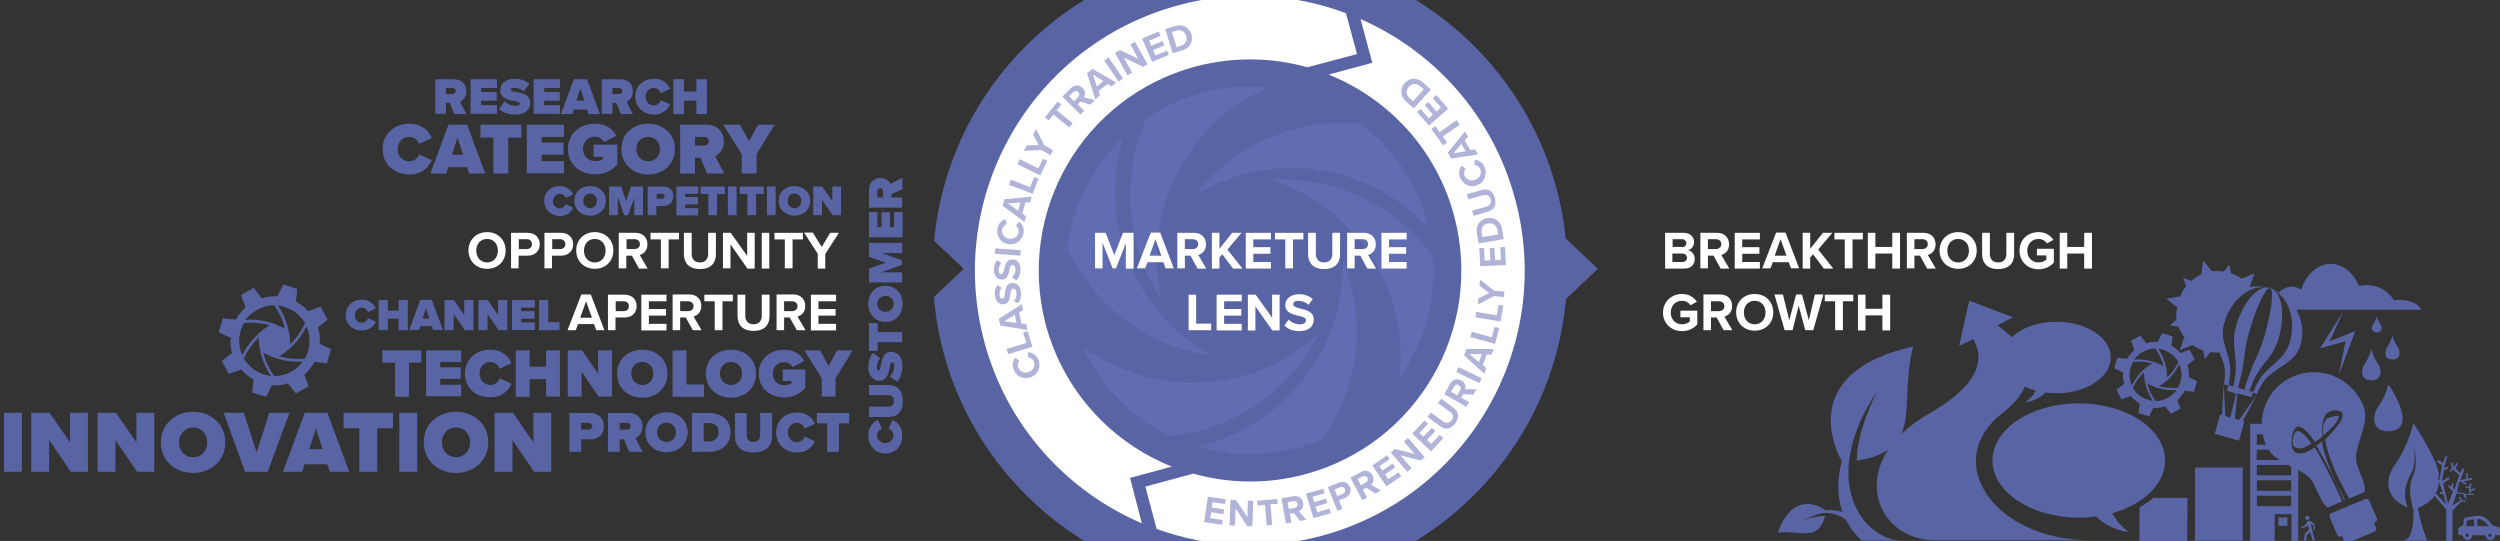 <?xml version="1.0" encoding="utf-8"?>
<!-- Generator: Adobe Illustrator 21.1.0, SVG Export Plug-In . SVG Version: 6.00 Build 0)  -->
<svg version="1.1" id="Layer_1" xmlns="http://www.w3.org/2000/svg" xmlns:xlink="http://www.w3.org/1999/xlink" x="0px" y="0px"
	 viewBox="0 0 1063 230" style="enable-background:new 0 0 1063 230;" xml:space="preserve">
<rect x="0" y="0" width="1063" height="230" fill="#333333" stroke="none"/>
<style type="text/css">
	.st0{fill:#5964A4;}
	.st1{fill:#FFFFFF;}
	.st2{fill:none;}
	.st3{fill:#616DB2;}
	.st4{clip-path:url(#SVGID_2_);}
	.st5{fill:#B1B3D8;}
</style>
<path class="st0" d="M602,0H461c-35.2,21.6-59.8,59-63.8,102.4l12.6,11.9l-12.7,12c3.6,43.9,28.3,81.8,63.9,103.7h141
	c38.6-23.7,64.4-66.3,64.4-115C666.4,66.4,640.6,23.7,602,0z"/>
<g>
	<g>
		<polygon class="st0" points="986.5,148.1 997.3,145.1 994.5,159.4 1001.5,140.7 990.6,145.1 996.4,132.3 		"/>
	</g>
	<g>
		<path class="st0" d="M930.1,211.7h-14.5c-1.8,1.5-3.7,2.8-5.9,4V230H930L930.1,211.7L930.1,211.7z"/>
	</g>
	<g>
		<path class="st0" d="M1047.5,221.2v1.3c0,0.5-0.4,1-0.8,1.2l-0.7,0.3c-0.5,0.2-0.8,0.7-0.8,1.2v1.5c0,0.5,0.4,0.9,0.9,0.9h1.1
			c0,1.1,0.9,2,2,2c1.1,0,2-0.9,2-2h5.7c0,1.1,0.9,2,2,2c1.1,0,2-0.9,2-2h1.5c0.5,0,0.9-0.4,0.9-0.9v-1.5c0-0.5-0.4-1-0.8-1.1
			l-2-0.5c-0.5-0.1-1.1-0.6-1.3-1c0,0-1.4-2.3-4-3.1c-1.9-0.6-6.7,0.6-6.7,0.6C1047.8,220.1,1047.5,220.7,1047.5,221.2z
			 M1058.7,226.9c0.4,0,0.7,0.3,0.7,0.7c0,0.4-0.3,0.7-0.7,0.7c-0.4,0-0.7-0.3-0.7-0.7C1058.1,227.2,1058.4,226.9,1058.7,226.9z
			 M1053.3,220.7c0.1,0,0.3,0,0.4,0c0.6,0,0.8,0.1,0.9,0.1c2,0.7,3.3,2.5,3.3,2.5c0.1,0.1,0.2,0.3,0.3,0.4h-4.8L1053.3,220.7
			L1053.3,220.7z M1048.8,222.5v-1.1c0.5-0.1,1.9-0.4,3.2-0.6v2.9h-3.5C1048.7,223.3,1048.8,222.8,1048.8,222.5z M1049,226.9
			c0.4,0,0.7,0.3,0.7,0.7c0,0.4-0.3,0.7-0.7,0.7s-0.7-0.3-0.7-0.7C1048.4,227.2,1048.7,226.9,1049,226.9z"/>
	</g>
	<g>
		<path class="st0" d="M920.6,195.8c0-13.4-16.5-24.3-36.7-24.3c-20.3,0-36.7,10.9-36.7,24.3s16.5,24.3,36.7,24.3
			c2.5,0,4.9-0.2,7.3-0.5c3.8,3.7,8.7,6,14,6.6c-2.9-2-5.3-4.7-7.1-8C911.2,214.6,920.6,205.9,920.6,195.8z"/>
	</g>
	<g>
		<path class="st0" d="M975.2,160c-8.4,3.5-13.4,11.6-13.5,20.2h-4.9v49.8h10.4v-11.4h7.1v11.4h2.9v-30.1c1.4,0.7,2.7,1.6,4,2.5
			c3.7,2.8,4.9,11.3,8.6,13.4l6.1-2.6c-0.4-0.8-0.7-1.7-1.1-2.5c-2.1-4.6-4.3-9.1-6.7-13.5c-1.2-2.2-2.4-4.7-3.9-7
			c-2.3,1.6-5,3.1-7.5,2.4c-3-0.7-2.4-5.5-2-7.6c1.5-7.5,6.5-1.7,9.6,3c0.7-0.5,1.3-0.9,1.8-1.3c0.5-0.3,0.9-0.7,1.4-1
			c-0.6-5.6,0.2-12.2,6.7-11.1c5.5,0.9-2,8.8-5.6,12.3c1.6,8.8,6,17.5,10.3,25.1l0,0l6.5-2.8c1-4.1-4.2-10.9-3.6-15.5
			c0.9-7.6,6-14.4,2.8-21.9C999.4,160.5,986.5,155.2,975.2,160z M959.6,184.7h2.5c0.3,1.5,0.7,2.9,1.3,4.3c0,0,0,0.1,0.1,0.1h-3.9
			V184.7z M959.6,191.2h5c1.2,1.9,2.8,3.3,4.6,4.4h-9.7L959.6,191.2L959.6,191.2z M974.2,215.2h-14.6v-4.4h14.6V215.2z M974.2,208.7
			h-14.6v-4.5h14.6V208.7z M974.2,198.4v3.7h-14.6v-4.4H973C973.4,197.9,973.8,198.2,974.2,198.4z"/>
	</g>
	<g>
		<path class="st0" d="M1036.7,200.1c-0.4-1.6-0.9-3.1-1.5-4.3c-5.1-10.7-9.1-15.8-9.1-15.8s-1.7,8.9-7.9,17.8
			c-3.3,4.7-5.5,13.3,5.5,18c-2.3-6.4-0.6-10.5,1.7-14.9c2.4-4.7,0.8-11.8,0.8-11.8s2.4,7.7-0.3,13.5c-2.7,5.7,0.3,14.1,0.3,14.1
			l0,0c0.1,5.7-0.5,11.9-3.4,12.8c-0.5,0.2-0.7,0.3-0.9,0.4h10.2c0,0-2.7-6.1-4-13.9c3.3-1.4,5.7-3.2,7.1-5.2l4.9,5.9V230h2.7v-12.8
			c0,0,3.4-3.7,3.9-4l0,0l1.6,0.3v-0.7l-1.4-0.1l-0.7-1.4h-0.7l0.7,1.5l-3.4,2.1l1.7-5.1l2.8,0.3l0.9,2l0.7-0.2l-0.7-1.5l3.7,0.1
			V210h-1.7l0.4-1l1.8-0.9v-0.6l-1.9,0.7l0.4-2.6h-0.9l0.1,1.5l-1.7-0.4v0.6l1.6,0.4l-0.2,2.5l-5.1-1l0.9-4.1l0.8-0.4l2.1,1.5
			l0.3-0.8l-1.4-0.7l3.7-0.7v-0.8l-2,0.3l0.3-2.2h-0.8v2.2l-2.5,0.8l1.8-4.9l-1-0.2l-0.8,1.9l-1.9-1.9l0.9-2l-0.5-0.5l-1.2,2
			l-0.8-2.1l-0.6,0.2l0.6,2.4l-1.1,1l0.5,0.5l1.1-1l2.6,2.3l-2.1,6.1l-0.5-0.5v-2l-0.5-0.1l-0.4,1.6l-0.9-0.9l-0.5,0.5l2.2,2.2
			l-2.1,5.5l-2.1-8.9l2.7-1.8l-0.3-0.9l-2.9,1.8l0.9-4.7l1.9-0.8l-0.5-0.7l-1.4,0.5l1.4-4.8l-0.6-0.3l-1.3,3l-1.9-1.2l-0.7,0.7
			l2.3,1.7l-1.3,6.3l-0.5-0.3C1037.1,202.4,1037,201.3,1036.7,200.1L1036.7,200.1L1036.7,200.1z M1037.1,205.1L1037.1,205.1l1.7,4.3
			l-1.4-0.3l0.3,1h1.3l1,4.4l-4.3-4.7C1036.5,208.2,1036.9,206.6,1037.1,205.1z"/>
	</g>
	<g>
		<path class="st0" d="M1012.1,137.8c-1.2-1.8-1.5-3.3-1.5-3.3s-0.3,1.7-1.5,3.3c-0.7,0.9-1.2,3.5,1.5,3.5
			C1013.2,141.4,1012.8,138.8,1012.1,137.8z"/>
	</g>
	<g>
		<path class="st0" d="M1015.5,183.4c7.8,0,6.3-7.2,5.1-10.3c-2-5.6-5.1-9.7-5.1-9.7s-0.9,4.8-4.4,9.7
			C1009.1,175.8,1007.7,183.4,1015.5,183.4z"/>
	</g>
	<g>
		<path class="st0" d="M925.5,135.9l-2.9,2.4l3.7,0.6c0.6,1.6,1.4,3.1,2.5,4.4l-2,5.6l5.5-2.2c1.4,1,2.9,1.8,4.5,2.3l0.7,3.7l2.3-3
			c1.3,0.2,2.6,0.3,3.9,0.2c0.7,1.7,1.4,3.3,1.9,5c1,3.9,0,8.5,0,8.5l2,0.6l-0.7,2.2l3.9,1.1l-2.5,10.3l-2.1-0.7l-0.7-13.6
			l-0.7,13.2l-0.8-0.3l-2.3,8.2l10.3,3l2.3-8.2l-0.7-0.2l6.3-11.6l-7.8,11.2l-1.8-0.6l1-10.8l6,1.7l0.7-2.2l-7.1-2l0.7,0.2
			c0,0,1.2-4.5,1.9-7.9c1-5.8,1-9.8,3.1-16.6c3-10.3,6.8-18.3,8.6-17.9c1.8,0.5,0.7,9.3-2.1,19.6c-2,7-4.1,10.3-6.2,15.8
			c-1.3,3.3-2.6,7.7-2.6,7.7l-1.1-0.3l3.3,0.9c0,0,1.4-4.4,3.3-7.5c3.2-5.1,7.2-8,9.1-15c3-10.3,1.3-19.9-3.7-21.3
			c-5-1.4-11.4,5.8-14.4,16.2c-2,7-0.1,11.4-0.1,17.5c0,3.6-1.1,8.2-1.1,8.2l0,0l-1.7-0.5l0,0l-0.3-0.1c0,0,1-4.5,0.6-8.3
			c-0.8-6.3-4.5-11.3-2.4-18.2c3-10.3,11.7-16.9,19.5-14.7c-2.9-0.8-5.9-0.9-8.6-0.5c0,0,0-0.1-0.1-0.1l2-5.6l-5.5,2.2
			c-1.4-1-2.9-1.8-4.5-2.3l-0.7-3.7l-2.3,3c-1.7-0.3-3.3-0.3-5-0.1l-3.8-4.6l-0.8,5.9c-1.5,0.7-3,1.6-4.3,2.7l-3.5-1.3l1.4,3.5
			c-1.1,1.3-2,2.8-2.6,4.4l-5.9,1l4.7,3.7C925.2,132.4,925.2,134.2,925.5,135.9z"/>
	</g>
	<g>
		<path class="st0" d="M973.6,145.5c-2,7-7.7,9.3-11.7,14.2c-2.4,3-3.9,7.3-3.9,7.3l1.7,0.5c0,0,1.6-4.4,4.5-7.2
			c4.8-4.7,12-6.6,14-13.6c1.5-5.2,0.7-10.6-1.8-15h53c-0.7-2.4-4.7-4.2-9.3-4.2c-0.7,0-1.6,0.1-2.3,0.2c-2-3.8-6.4-6.5-11.5-6.5
			c-1.2,0-2.3,0.2-3.3,0.4c-2.2-5.6-6.7-9.4-12-9.4c-5.7,0-10.6,4.6-12.5,11c-1.2-0.8-2.6-1.3-4.1-1.3c-2,0-4,0.9-5.4,2.5
			c-1.3-0.7-2.7-1.3-4.2-1.8C972.6,124.9,976.6,135.1,973.6,145.5z"/>
	</g>
	<g>
		<rect x="968.8" y="220" class="st0" width="3.8" height="3.6"/>
	</g>
	<g>
		<path class="st0" d="M903.2,163.2l-3.3,2.5l2.2,4.1l3.9-1.4c1,1.2,2.3,2.3,3.8,3.2l-0.5,4.1l4.5,1.3l1.8-3.6
			c1.7,0.2,3.4-0.1,5-0.6l2.5,3.2l4-2.2l-1.3-3.7c1.3-1.1,2.3-2.4,3.2-4l3.9,0.5l1.3-4.5l-3.5-1.7c0.1-1.8-0.1-3.5-0.6-5.2l3.1-2.4
			l-2.2-4.1l-3.8,1.4c-1.1-1.2-2.4-2.3-3.9-3.1l0.5-4l-4.5-1.3l-1.8,3.7c-1.7-0.1-3.3,0.1-4.9,0.6l-2.5-3.3l-4,2.2l1.4,3.9
			c-1.2,1.1-2.2,2.3-3.1,3.8l-4.1-0.5l-1.3,4.5l3.8,1.8C902.6,160.2,902.7,161.7,903.2,163.2z M911.8,169.4
			c-1.8-0.8-3.3-2.1-4.4-3.7c-0.2-0.3-0.3-0.5-0.5-0.7c0.1-0.2,0.2-0.3,0.2-0.5c1.1-2.3,2.6-4.4,4.5-6.2c0.1,4.4,1.4,8.6,3.8,12.2
			C914.1,170.3,912.9,169.9,911.8,169.4z M917.3,170.5c-0.3,0-0.6,0-0.8,0c-0.1-0.2-0.2-0.3-0.3-0.5c-1.5-2.1-2.5-4.5-3.2-7
			c0.4,0.3,0.8,0.5,1.3,0.7c3.4,1.7,7.3,2.4,11.2,2.1C923.7,168.5,920.6,170.2,917.3,170.5z M926.6,154.8c1.3,3,1.3,6.4-0.1,9.3
			c-0.1,0.3-0.3,0.6-0.4,0.7c-0.2,0-0.4,0-0.6,0.1c-2.6,0.2-5.1-0.1-7.5-0.7C921.8,162,924.8,158.8,926.6,154.8z M921.3,149.4
			c1.8,0.8,3.3,2.1,4.4,3.7c0.2,0.3,0.3,0.5,0.5,0.7c-0.1,0.2-0.2,0.3-0.2,0.5c-1.1,2.3-2.6,4.4-4.5,6.2c-0.1-4.4-1.4-8.6-3.8-12.2
			C918.9,148.4,920.2,148.8,921.3,149.4z M915.7,148.2c0.3,0,0.6,0,0.8,0c0.1,0.2,0.2,0.3,0.3,0.5c1.5,2.1,2.5,4.5,3.1,7
			c-0.4-0.3-0.8-0.5-1.3-0.7c-3.4-1.7-7.3-2.4-11.2-2.1C909.4,150.2,912.5,148.5,915.7,148.2z M906.6,154.6c0.1-0.3,0.3-0.6,0.4-0.7
			c0.2,0,0.4,0,0.6-0.1c2.6-0.2,5.1,0.1,7.5,0.7c-3.7,2.2-6.7,5.5-8.6,9.4C905.1,160.9,905.2,157.5,906.6,154.6z"/>
	</g>
	<g>
		<path class="st0" d="M976,183.7c-0.9,1.3-1.8,4.8-0.6,6.1c1.7,1.9,4.9,0.4,7.4-1.2c-1-1.5-2.1-2.9-3.4-4
			C978.6,184,977,182.5,976,183.7z"/>
	</g>
	<g>
		<path class="st0" d="M839,144.2c3.7,6,5.8,17.7-18.8,31.7c-4.7,2.7-8.6,5.6-11.7,8.6c3.9-8.9,1-22,5-37.2
			c-49,11-33.2,43.8-30.4,48.8c-1.8,7.1-2.2,14.6,0.3,21.6c-2.2-0.8-4.7-0.9-7-0.7c-2-1.4-13.9-8.9-20.5,9.5
			c10-1.3,16.9,4.3,20.2-7.2c-4.6,0.1-9.7,2-9.7,2s1.6-0.8,6-2.5c1.1-0.4,2.5-0.7,4-0.7l0,0c3.7,0.1,6.5,1.3,8.5,3
			c0.9,1.8,2,3.5,3.4,5.2c0,0.1,0.1,0.2,0.1,0.3v-0.1c1,1.2,2.1,2.3,3.3,3.4h17.4c-15,0-33.1-20.5-16.6-53.9
			c3.6-6.8,5.5-9.3,5.5-9.3s-8.6,16.6-8.5,29.2c6-0.9,10.2-2.5,13.3-4.7c-12,18.5-0.2,38.5,20.1,38.5h65.8
			c-40.9,0-63.6-33.7-37.2-54.1c4.9-3.8,7.9-7.6,9.5-11.2c1.4,0.7,2.9,1.2,4.6,1.7c-1.1,2-2.6,3.7-4.5,5c3.3-0.4,6.3-1.9,8.7-4.2
			c1.5,0.2,3,0.3,4.6,0.3c12.7,0,23.1-6.8,23.1-15.2c0-8.4-10.3-15.2-23.1-15.2c-7.9,0-14.9,2.6-19,6.6c-2.3-2.3-4.7-4.1-6-5.1
			l6.5-3.4l-18.6-7.1l-4.3,19.3L839,144.2z"/>
	</g>
	<g>
		<rect x="933.3" y="198.8" class="st0" width="20.3" height="31.1"/>
	</g>
	<g>
		<path class="st0" d="M1010.3,224.4l-0.9-2.1l0.6-0.2c0.6-0.3,0.8-0.9,0.7-1.5l-3.3-7.8c-0.3-0.6-0.9-0.8-1.5-0.7l-14.7,6.1
			c-0.6,0.3-0.8,0.9-0.7,1.5l3.3,7.8c0.3,0.6,0.9,0.8,1.5,0.7l0.6-0.2l0.8,2h3.5l9.6-4C1010.3,225.6,1010.5,225,1010.3,224.4z"/>
	</g>
	<g>
		<path class="st0" d="M1019.5,147.5c-1.9-2.6-2.2-5-2.2-5s-0.5,2.5-2.2,5c-1,1.4-1.8,5.4,2.2,5.4
			C1021.2,152.9,1020.5,149,1019.5,147.5z"/>
	</g>
	<g>
		<polygon class="st0" points="978.5,224 978.5,224.6 980.6,224 981.2,223.2 981.8,225.2 980,226.9 979.6,229.8 980.6,229.8 
			980.9,227.4 982.3,226.4 983.4,229.8 984.3,229.8 982.5,222.8 983.7,223.3 983.5,225.3 984.1,225.3 984.3,223 982.3,221.4 
			980.7,221.8 980.9,222.2 980,223.5 		"/>
	</g>
	<g>
		<path class="st0" d="M994.5,177.1c0.2-0.9-4.5,0.5-4.8,0.7c-2.1,1.8-2.2,4.7-1.9,7.3c0,0,0,0,0,0.1
			C990.5,182.8,993.8,180.1,994.5,177.1z"/>
	</g>
	<g>
		<path class="st0" d="M1005.4,154.8c-1.3,1.9-2.3,6.9,2.9,6.9s4.2-5.1,2.9-6.9c-2.3-3.3-2.9-6.5-2.9-6.5S1007.7,151.6,1005.4,154.8
			z"/>
	</g>
	<g>
		<path class="st0" d="M986.4,188.4c-0.5,0.4-0.9,0.7-1.5,1.1c0.5,0.7,0.9,1.5,1.1,1.9c4,6.9,7.5,14,10.7,21.3l0.4-0.2
			c-3.7-6.7-7.1-14-9.1-21.3c-0.3-0.9-0.6-2.1-0.7-3.6C986.9,188,986.5,188.2,986.4,188.4z"/>
	</g>
	<g>
		<ellipse class="st0" cx="981.1" cy="220.2" rx="0.9" ry="0.9"/>
	</g>
</g>
<path class="st0" d="M98.7,150.1l-4.4,3.4l3,5.5l5.3-1.9c1.4,1.6,3.1,3.1,5.2,4.3l-0.6,5.5l6,1.8l2.4-4.9c2.3,0.3,4.6-0.1,6.8-0.8
	l3.4,4.3l5.4-3l-1.8-5c1.8-1.5,3.1-3.3,4.3-5.4l5.3,0.6l1.8-6l-4.8-2.3c0.1-2.4-0.1-4.8-0.8-7l4.1-3.3l-3-5.5l-5.2,1.9
	c-1.5-1.6-3.3-3.1-5.3-4.1l0.6-5.4l-6-1.8l-2.4,5c-2.3-0.1-4.5,0.1-6.7,0.8l-3.4-4.4l-5.4,3l1.9,5.3c-1.6,1.5-3,3.1-4.1,5.2
	l-5.5-0.6l-1.8,6l5.2,2.4C97.8,145.9,98,148.1,98.7,150.1z M110.2,158.4c-2.4-1.1-4.4-2.9-5.9-5c-0.3-0.4-0.4-0.6-0.6-1
	c0.1-0.3,0.3-0.4,0.3-0.6c1.5-3.1,3.5-5.9,6-8.4c0.1,5.9,1.9,11.6,5.2,16.5C113.4,159.6,111.7,159.1,110.2,158.4z M117.7,159.9
	c-0.4,0-0.8,0-1.1,0c-0.1-0.3-0.3-0.4-0.4-0.6c-2-2.9-3.4-6-4.3-9.4c0.5,0.4,1.1,0.6,1.8,0.9c4.6,2.3,9.9,3.3,15.1,2.9
	C126.3,157.2,122.1,159.5,117.7,159.9z M130.3,138.8c1.8,4,1.8,8.7-0.1,12.6c-0.1,0.4-0.4,0.8-0.5,1c-0.3,0-0.5,0-0.8,0.1
	c-3.5,0.3-6.9-0.1-10.2-1C123.8,148.4,127.8,144,130.3,138.8z M123.2,131.4c2.4,1.1,4.4,2.9,5.9,5c0.3,0.4,0.4,0.6,0.6,1
	c-0.1,0.3-0.3,0.4-0.3,0.6c-1.5,3.1-3.5,5.9-6,8.4c-0.1-5.9-1.9-11.6-5.2-16.5C119.9,130.1,121.6,130.6,123.2,131.4z M115.5,129.8
	c0.4,0,0.8,0,1.1,0c0.1,0.3,0.3,0.4,0.4,0.6c2,2.9,3.4,6,4.1,9.4c-0.5-0.4-1.1-0.6-1.8-0.9c-4.6-2.3-9.9-3.3-15.1-2.9
	C107.1,132.5,111.2,130.2,115.5,129.8z M103.2,138.4c0.1-0.4,0.4-0.8,0.5-1c0.3,0,0.5,0,0.8-0.1c3.5-0.3,6.9,0.1,10.2,1
	c-5,3-9,7.4-11.7,12.7C101.2,146.9,101.3,142.3,103.2,138.4z"/>
<g>
	<path class="st0" d="M376.5,192.8c-4.4,0-7.3-3.3-7.3-7.7c0-3.8,2.2-5.7,4.1-6.5l1.7,3.7c-1.1,0.4-2.1,1.5-2.1,2.8
		c0,1.9,1.6,3.3,3.5,3.3s3.5-1.4,3.5-3.3c0-1.4-1-2.5-2.1-2.8l1.7-3.7c1.9,0.8,4.1,2.7,4.1,6.5C383.8,189.4,380.9,192.8,376.5,192.8
		z"/>
	<path class="st0" d="M369.5,177.2v-4.3h8.2c1.4,0,2.4-0.7,2.4-2.5c0-1.7-1.1-2.4-2.4-2.4h-8.2v-4.3h8.3c3.5,0,6.1,2,6.1,6.8
		s-2.6,6.8-6.1,6.8H369.5z"/>
	<path class="st0" d="M378.4,160.2c1-1.1,1.8-2.6,1.8-4.6c0-0.8-0.3-1.6-0.8-1.6s-0.8,0.6-1.1,2c-0.4,2.3-1,5.9-4.5,5.9
		c-2.4,0-4.6-2-4.6-5.9c0-2.3,0.7-4.4,2-6l3,2.3c-0.9,1.2-1.4,2.8-1.4,3.9c0,1.1,0.4,1.3,0.7,1.3c0.6,0,0.7-0.6,1-2.1
		c0.4-2.3,1.1-5.8,4.3-5.8c3.1,0,4.9,2.3,4.9,6.1c0,3-0.9,5.1-2.2,6.6L378.4,160.2z"/>
	<path class="st0" d="M373.2,145.4v3.8h-3.7v-11.8h3.7v3.8h10.4v4.3H373.2z"/>
	<path class="st0" d="M369.2,129.2c0-4.4,3-7.7,7.3-7.7s7.3,3.4,7.3,7.7c0,4.4-3,7.7-7.3,7.7S369.2,133.6,369.2,129.2z M373,129.2
		c0,2.1,1.6,3.4,3.5,3.4s3.5-1.3,3.5-3.4c0-2.1-1.6-3.4-3.5-3.4S373,127.2,373,129.2z"/>
	<path class="st0" d="M374.7,107.5l8.9,3.2v1.9l-8.9,3.2h8.9v4.3h-14.1v-5.9l7.2-2.5l-7.2-2.5v-5.9h14.1v4.3H374.7z"/>
	<path class="st0" d="M369.5,100.9V90.2h3.6v6.4h1.7v-6.3h3.6v6.3h1.8v-6.4h3.6v10.7H369.5z"/>
	<path class="st0" d="M379.1,82.5V84h4.5v4.3h-14.1v-7.5c0-3.3,2.2-5.1,4.9-5.1c2.4,0,3.7,1.4,4.3,2.5l5-2.6v4.9L379.1,82.5z
		 M373,81.4V84h2.5v-2.6c0-0.7-0.5-1.4-1.2-1.4C373.5,80,373,80.7,373,81.4z"/>
</g>
<g>
	<path class="st0" d="M242.1,175.6h8.8c3.9,0,5.9,2.6,5.9,5.7c0,3.1-2.1,5.5-5.9,5.5h-3.8v5.3h-5V175.6z M250.3,179.8h-3.2v2.9h3.2
		c0.8,0,1.5-0.6,1.5-1.4C251.8,180.3,251.1,179.8,250.3,179.8z"/>
	<path class="st0" d="M265.3,186.8h-1.8v5.3h-5v-16.5h8.8c3.9,0,5.9,2.6,5.9,5.7c0,2.8-1.7,4.4-3,5l3,5.8h-5.7L265.3,186.8z
		 M266.5,179.8h-3v2.9h3c0.8,0,1.6-0.5,1.6-1.5C268.2,180.3,267.4,179.8,266.5,179.8z"/>
	<path class="st0" d="M283.4,175.3c5.1,0,9,3.5,9,8.5s-3.9,8.5-9,8.5c-5.1,0-9-3.5-9-8.5S278.3,175.3,283.4,175.3z M283.4,179.7
		c-2.4,0-4,1.8-4,4.1s1.6,4.1,4,4.1c2.4,0,4-1.8,4-4.1S285.8,179.7,283.4,179.7z"/>
	<path class="st0" d="M294.2,175.6h7.4c5.2,0,9,3,9,8.2c0,5.3-3.9,8.3-9,8.3h-7.4V175.6z M301.6,187.7c2.5,0,4-1.8,4-3.9
		c0-2.2-1.3-3.9-4-3.9h-2.4v7.8H301.6z"/>
	<path class="st0" d="M312.4,175.6h5.1v9.5c0,1.6,0.8,2.8,2.9,2.8c2,0,2.8-1.3,2.8-2.8v-9.5h5.1v9.7c0,4.1-2.3,7.1-7.9,7.1
		c-5.6,0-7.9-3-7.9-7.1V175.6z"/>
	<path class="st0" d="M330,183.9c0-5.1,3.9-8.5,8.9-8.5c4.4,0,6.6,2.5,7.6,4.8l-4.3,2c-0.4-1.3-1.7-2.4-3.3-2.4
		c-2.3,0-3.9,1.8-3.9,4.1s1.6,4.1,3.9,4.1c1.6,0,2.9-1.1,3.3-2.4l4.3,2c-1,2.2-3.2,4.8-7.6,4.8C333.9,192.4,330,188.9,330,183.9z"/>
	<path class="st0" d="M351.7,180h-4.4v-4.4h13.8v4.4h-4.4v12.1h-5V180z"/>
</g>
<g>
	<path class="st0" d="M1.7,175.5h7.6v25.1H1.7V175.5z"/>
	<path class="st0" d="M20.9,187.1v13.5h-7.6v-25.1h7.8l8.7,12.6v-12.6h7.6v25.1h-7.3L20.9,187.1z"/>
	<path class="st0" d="M49.1,187.1v13.5h-7.6v-25.1h7.8l8.7,12.6v-12.6h7.6v25.1h-7.3L49.1,187.1z"/>
	<path class="st0" d="M82.1,175.1c7.7,0,13.7,5.3,13.7,13c0,7.7-6,13-13.7,13s-13.7-5.3-13.7-13C68.4,180.4,74.4,175.1,82.1,175.1z
		 M82.1,181.8c-3.6,0-6,2.8-6,6.3s2.4,6.3,6,6.3s6-2.8,6-6.3S85.8,181.8,82.1,181.8z"/>
	<path class="st0" d="M95.1,175.5h8.6l5.4,16.9l5.4-16.9h8.6l-9.3,25.1h-9.6L95.1,175.5z"/>
	<path class="st0" d="M139.1,197.4h-9.6l-1,3.2h-8.2l9.3-25.1h9.6l9.3,25.1h-8.2L139.1,197.4z M131.5,191h5.7l-2.9-8.8L131.5,191z"
		/>
	<path class="st0" d="M152.8,182.1h-6.7v-6.6h21v6.6h-6.7v18.5h-7.6V182.1z"/>
	<path class="st0" d="M169.8,175.5h7.6v25.1h-7.6V175.5z"/>
	<path class="st0" d="M193.9,175.1c7.7,0,13.7,5.3,13.7,13c0,7.7-6,13-13.7,13s-13.7-5.3-13.7-13
		C180.1,180.4,186.1,175.1,193.9,175.1z M193.9,181.8c-3.6,0-6,2.8-6,6.3s2.4,6.3,6,6.3s6-2.8,6-6.3S197.5,181.8,193.9,181.8z"/>
	<path class="st0" d="M217.9,187.1v13.5h-7.6v-25.1h7.8l8.7,12.6v-12.6h7.6v25.1h-7.3L217.9,187.1z"/>
</g>
<g>
	<path class="st0" d="M191.2,43.7h-1.6v4.7h-4.5V33.7h7.9c3.5,0,5.3,2.3,5.3,5.1c0,2.5-1.5,3.9-2.7,4.5l2.7,5.2h-5.1L191.2,43.7z
		 M192.3,37.4h-2.7V40h2.7c0.8,0,1.5-0.5,1.5-1.3C193.8,37.9,193.1,37.4,192.3,37.4z"/>
	<path class="st0" d="M200.1,33.7h11.2v3.7h-6.7v1.7h6.6v3.7h-6.6v1.9h6.7v3.7h-11.2V33.7z"/>
	<path class="st0" d="M214.6,43.1c1.1,1.1,2.8,1.9,4.8,1.9c0.8,0,1.6-0.3,1.6-0.9s-0.6-0.9-2.1-1.1c-2.4-0.4-6.2-1-6.2-4.7
		c0-2.5,2.1-4.8,6.1-4.8c2.4,0,4.6,0.7,6.3,2.1l-2.4,3.2c-1.3-1-2.9-1.5-4.1-1.5c-1.1,0-1.4,0.4-1.4,0.8c0,0.6,0.6,0.8,2.2,1
		c2.4,0.4,6.1,1.1,6.1,4.5c0,3.3-2.4,5.1-6.4,5.1c-3.1,0-5.3-0.9-6.9-2.4L214.6,43.1z"/>
	<path class="st0" d="M226.9,33.7h11.2v3.7h-6.7v1.7h6.6v3.7h-6.6v1.9h6.7v3.7h-11.2V33.7z"/>
	<path class="st0" d="M249.7,46.6H244l-0.6,1.9h-4.9l5.5-14.8h5.6l5.5,14.8h-4.9L249.7,46.6z M245.1,42.8h3.4l-1.7-5.2L245.1,42.8z"
		/>
	<path class="st0" d="M262,43.7h-1.6v4.7h-4.5V33.7h7.9c3.5,0,5.3,2.3,5.3,5.1c0,2.5-1.5,3.9-2.7,4.5l2.7,5.2H264L262,43.7z
		 M263.1,37.4h-2.7V40h2.7c0.8,0,1.5-0.5,1.5-1.3C264.6,37.9,263.8,37.4,263.1,37.4z"/>
	<path class="st0" d="M270.1,41.1c0-4.6,3.5-7.6,8-7.6c4,0,5.9,2.3,6.8,4.3l-3.9,1.8c-0.4-1.2-1.5-2.2-3-2.2c-2,0-3.5,1.6-3.5,3.7
		c0,2.1,1.4,3.7,3.5,3.7c1.4,0,2.6-1,3-2.2l3.9,1.8c-0.9,2-2.8,4.3-6.8,4.3C273.6,48.7,270.1,45.6,270.1,41.1z"/>
	<path class="st0" d="M296.1,42.8h-5.3v5.7h-4.5V33.7h4.5v5.2h5.3v-5.2h4.5v14.8h-4.5V42.8z"/>
</g>
<g>
	<path class="st0" d="M167.9,154.2h-5.3V149h16.5v5.2h-5.2v14.5h-5.9V154.2z"/>
	<path class="st0" d="M181.2,149h14.9v4.9h-8.9v2.3h8.7v4.9h-8.7v2.5h8.9v4.9h-14.9V149z"/>
	<path class="st0" d="M197.7,158.9c0-6.1,4.7-10.2,10.7-10.2c5.3,0,7.9,3,9.1,5.7l-5.1,2.4c-0.5-1.5-2-2.9-3.9-2.9
		c-2.7,0-4.6,2.2-4.6,4.9s1.9,4.9,4.6,4.9c1.9,0,3.4-1.3,3.9-2.9l5.1,2.4c-1.1,2.6-3.8,5.7-9.1,5.7
		C202.3,169,197.7,164.9,197.7,158.9z"/>
	<path class="st0" d="M232.2,161.2h-7v7.5h-5.9V149h5.9v6.9h7V149h5.9v19.6h-5.9V161.2z"/>
	<path class="st0" d="M247.3,158.1v10.5h-5.9V149h6.1l6.8,9.9V149h5.9v19.6h-5.7L247.3,158.1z"/>
	<path class="st0" d="M273.1,148.7c6.1,0,10.7,4.1,10.7,10.2s-4.7,10.2-10.7,10.2s-10.7-4.1-10.7-10.2S267,148.7,273.1,148.7z
		 M273.1,153.9c-2.9,0-4.7,2.2-4.7,4.9s1.9,4.9,4.7,4.9c2.9,0,4.7-2.2,4.7-4.9S276,153.9,273.1,153.9z"/>
	<path class="st0" d="M286,149h5.9v14.5h7.4v5.2H286V149z"/>
	<path class="st0" d="M310.8,148.7c6.1,0,10.7,4.1,10.7,10.2s-4.7,10.2-10.7,10.2s-10.7-4.1-10.7-10.2S304.8,148.7,310.8,148.7z
		 M310.8,153.9c-2.9,0-4.7,2.2-4.7,4.9s1.9,4.9,4.7,4.9c2.9,0,4.7-2.2,4.7-4.9S313.7,153.9,310.8,153.9z"/>
	<path class="st0" d="M333.4,148.7c4.6,0,7.3,2.3,8.6,4.8l-5,2.6c-0.6-1.2-1.9-2.1-3.6-2.1c-2.9,0-4.8,2.2-4.8,4.9s1.9,4.9,4.8,4.9
		c1.3,0,2.4-0.3,3.2-0.9V162h-3.8v-4.9h9.6v7.9c-2.2,2.4-5.1,4-9,4c-5.9,0-10.8-3.9-10.8-10.2C322.6,152.6,327.5,148.7,333.4,148.7z
		"/>
	<path class="st0" d="M349.4,160.9L342,149h6.7l3.6,6.6l3.6-6.6h6.7l-7.3,11.8v7.8h-5.9V160.9z"/>
</g>
<g>
	<path class="st0" d="M147,134c0-3.9,3-6.6,6.9-6.6c3.4,0,5.1,2,5.9,3.7l-3.3,1.6c-0.3-1-1.3-1.9-2.6-1.9c-1.8,0-3,1.4-3,3.2
		s1.2,3.2,3,3.2c1.2,0,2.2-0.9,2.6-1.9l3.3,1.5c-0.7,1.7-2.5,3.7-5.9,3.7C150,140.6,147,137.9,147,134z"/>
	<path class="st0" d="M169.5,135.5h-4.6v4.9H161v-12.8h3.9v4.5h4.6v-4.5h3.9v12.8h-3.9V135.5z"/>
	<path class="st0" d="M183.6,138.7h-4.9l-0.5,1.6H174l4.7-12.8h4.9l4.7,12.8h-4.2L183.6,138.7z M179.7,135.5h2.9l-1.5-4.5
		L179.7,135.5z"/>
	<path class="st0" d="M192.9,133.5v6.9H189v-12.8h4l4.4,6.4v-6.4h3.9v12.8h-3.7L192.9,133.5z"/>
	<path class="st0" d="M207.3,133.5v6.9h-3.9v-12.8h4l4.4,6.4v-6.4h3.9v12.8H212L207.3,133.5z"/>
	<path class="st0" d="M217.7,127.6h9.7v3.2h-5.8v1.5h5.7v3.2h-5.7v1.6h5.8v3.2h-9.7V127.6z"/>
	<path class="st0" d="M229.2,127.6h3.9v9.4h4.8v3.4h-8.7V127.6z"/>
</g>
<g>
	<path class="st0" d="M231.4,85.4c0-3.8,2.9-6.3,6.6-6.3c3.3,0,4.9,1.9,5.7,3.6l-3.2,1.5c-0.3-1-1.3-1.8-2.5-1.8
		c-1.7,0-2.9,1.4-2.9,3.1s1.2,3.1,2.9,3.1c1.2,0,2.1-0.8,2.5-1.8l3.2,1.5c-0.7,1.6-2.3,3.6-5.7,3.6
		C234.3,91.7,231.4,89.2,231.4,85.4z"/>
	<path class="st0" d="M250.9,79.1c3.8,0,6.7,2.6,6.7,6.3c0,3.8-2.9,6.3-6.7,6.3c-3.8,0-6.7-2.6-6.7-6.3
		C244.2,81.6,247.1,79.1,250.9,79.1z M250.9,82.3c-1.8,0-2.9,1.4-2.9,3.1s1.2,3.1,2.9,3.1c1.8,0,2.9-1.4,2.9-3.1
		S252.7,82.3,250.9,82.3z"/>
	<path class="st0" d="M269.8,83.8l-2.7,7.7h-1.7l-2.7-7.7v7.7h-3.7V79.3h5.1l2.1,6.2l2.1-6.2h5.1v12.2h-3.7V83.8z"/>
	<path class="st0" d="M275.4,79.3h6.5c2.9,0,4.4,1.9,4.4,4.2c0,2.3-1.5,4.1-4.4,4.1h-2.8v3.9h-3.7V79.3z M281.5,82.4h-2.3v2.1h2.3
		c0.6,0,1.1-0.4,1.1-1.1C282.6,82.8,282.1,82.4,281.5,82.4z"/>
	<path class="st0" d="M287.6,79.3h9.3v3.1h-5.6v1.4h5.5v3.1h-5.5v1.6h5.6v3.1h-9.3V79.3z"/>
	<path class="st0" d="M301.2,82.5h-3.3v-3.2h10.3v3.2h-3.3v9h-3.7V82.5z"/>
	<path class="st0" d="M309.5,79.3h3.7v12.2h-3.7V79.3z"/>
	<path class="st0" d="M317.8,82.5h-3.3v-3.2h10.3v3.2h-3.3v9h-3.7V82.5z"/>
	<path class="st0" d="M326.1,79.3h3.7v12.2h-3.7V79.3z"/>
	<path class="st0" d="M337.8,79.1c3.8,0,6.7,2.6,6.7,6.3c0,3.8-2.9,6.3-6.7,6.3c-3.8,0-6.7-2.6-6.7-6.3
		C331.1,81.6,334,79.1,337.8,79.1z M337.8,82.3c-1.8,0-2.9,1.4-2.9,3.1s1.2,3.1,2.9,3.1c1.8,0,2.9-1.4,2.9-3.1
		S339.6,82.3,337.8,82.3z"/>
	<path class="st0" d="M349.5,84.9v6.6h-3.7V79.3h3.8l4.3,6.2v-6.2h3.7v12.2H354L349.5,84.9z"/>
</g>
<g>
	<path class="st0" d="M162.7,63.4c0-6.4,4.9-10.8,11.3-10.8c5.6,0,8.4,3.2,9.6,6.1l-5.4,2.5c-0.5-1.6-2.2-3-4.2-3
		c-2.9,0-4.9,2.3-4.9,5.2s2,5.2,4.9,5.2c2,0,3.7-1.4,4.2-3l5.4,2.5c-1.2,2.8-4,6.1-9.6,6.1C167.6,74.1,162.7,69.8,162.7,63.4z"/>
	<path class="st0" d="M198.6,71.1h-8l-0.8,2.7H183l7.7-20.8h7.9l7.7,20.8h-6.8L198.6,71.1z M192.2,65.8h4.7l-2.4-7.3L192.2,65.8z"/>
	<path class="st0" d="M209.9,58.5h-5.6V53h17.4v5.5h-5.6v15.3h-6.3V58.5z"/>
	<path class="st0" d="M224,53h15.8v5.2h-9.5v2.4h9.3v5.2h-9.3v2.7h9.5v5.2H224V53z"/>
	<path class="st0" d="M253,52.6c4.8,0,7.7,2.4,9.1,5.1l-5.3,2.7c-0.7-1.3-2.1-2.3-3.8-2.3c-3,0-5.1,2.3-5.1,5.2s2,5.2,5.1,5.2
		c1.3,0,2.6-0.3,3.4-0.9v-0.9h-4v-5.2h10.1v8.4c-2.3,2.6-5.4,4.2-9.5,4.2c-6.3,0-11.5-4.1-11.5-10.8C241.5,56.7,246.7,52.6,253,52.6
		z"/>
	<path class="st0" d="M275.6,52.6c6.4,0,11.4,4.4,11.4,10.8s-5,10.8-11.4,10.8s-11.4-4.4-11.4-10.8S269.1,52.6,275.6,52.6z
		 M275.6,58.2c-3,0-5,2.3-5,5.2s2,5.2,5,5.2s5-2.3,5-5.2S278.6,58.2,275.6,58.2z"/>
	<path class="st0" d="M297.8,67.1h-2.3v6.7h-6.3V53h11.1c4.9,0,7.5,3.2,7.5,7.1c0,3.6-2.1,5.5-3.7,6.3l3.8,7.4h-7.2L297.8,67.1z
		 M299.3,58.2h-3.8v3.7h3.8c1.1,0,2.1-0.7,2.1-1.8C301.4,58.9,300.4,58.2,299.3,58.2z"/>
	<path class="st0" d="M315.3,65.5L307.5,53h7.1l3.9,7l3.8-7h7.1l-7.7,12.5v8.3h-6.3V65.5z"/>
</g>
<g>
	<g>
		<path class="st1" d="M207.1,98.7c4.6,0,7.9,3.3,7.9,7.8c0,4.6-3.3,7.8-7.9,7.8c-4.6,0-7.9-3.3-7.9-7.8
			C199.2,102,202.5,98.7,207.1,98.7z M207.1,101.6c-2.8,0-4.6,2.1-4.6,5c0,2.8,1.8,5,4.6,5s4.6-2.2,4.6-5
			C211.7,103.7,209.9,101.6,207.1,101.6z"/>
		<path class="st1" d="M217.3,99h7.1c3.3,0,5.1,2.2,5.1,4.9c0,2.6-1.8,4.8-5.1,4.8h-3.9v5.4h-3.2V99z M224,101.7h-3.4v4.2h3.4
			c1.3,0,2.2-0.8,2.2-2.1C226.2,102.6,225.3,101.7,224,101.7z"/>
		<path class="st1" d="M231.5,99h7.1c3.3,0,5.1,2.2,5.1,4.9c0,2.6-1.8,4.8-5.1,4.8h-3.9v5.4h-3.2V99z M238.2,101.7h-3.4v4.2h3.4
			c1.3,0,2.2-0.8,2.2-2.1C240.4,102.6,239.5,101.7,238.2,101.7z"/>
		<path class="st1" d="M252.9,98.7c4.6,0,7.9,3.3,7.9,7.8c0,4.6-3.3,7.8-7.9,7.8c-4.6,0-7.9-3.3-7.9-7.8
			C245,102,248.3,98.7,252.9,98.7z M252.9,101.6c-2.8,0-4.6,2.1-4.6,5c0,2.8,1.8,5,4.6,5s4.6-2.2,4.6-5
			C257.5,103.7,255.7,101.6,252.9,101.6z"/>
		<path class="st1" d="M268.7,108.7h-2.4v5.4h-3.2V99h7.1c3.2,0,5.1,2.1,5.1,4.9c0,2.7-1.7,4.1-3.3,4.5l3.4,5.8h-3.7L268.7,108.7z
			 M269.8,101.7h-3.4v4.2h3.4c1.3,0,2.3-0.8,2.3-2.1S271.1,101.7,269.8,101.7z"/>
		<path class="st1" d="M281,101.8h-4.4V99h12.1v2.8h-4.4v12.3H281V101.8z"/>
		<path class="st1" d="M290.8,99h3.3v9c0,2.1,1.2,3.6,3.5,3.6c2.3,0,3.5-1.5,3.5-3.6v-9h3.3v9.1c0,3.8-2.2,6.3-6.8,6.3
			c-4.6,0-6.8-2.6-6.8-6.3V99z"/>
		<path class="st1" d="M310.6,103.9v10.2h-3.2V99h3.3l7,9.8V99h3.2v15.2h-3.1L310.6,103.9z"/>
		<path class="st1" d="M323.9,99h3.2v15.2h-3.2V99z"/>
		<path class="st1" d="M333.7,101.8h-4.4V99h12.1v2.8h-4.4v12.3h-3.3V101.8z"/>
		<path class="st1" d="M347.7,107.9l-5.8-9h3.7l3.8,6.1L353,99h3.7l-5.8,9v6.2h-3.2V107.9z"/>
		<path class="st1" d="M252.6,137.8h-6.8l-1,2.6h-3.5l5.9-15.2h4l5.8,15.2h-3.5L252.6,137.8z M246.7,135.1h5l-2.5-7L246.7,135.1z"/>
		<path class="st1" d="M258.5,125.3h7.1c3.3,0,5.1,2.2,5.1,4.9c0,2.6-1.8,4.8-5.1,4.8h-3.9v5.4h-3.2V125.3z M265.2,128.1h-3.4v4.2
			h3.4c1.3,0,2.2-0.8,2.2-2.1C267.4,128.9,266.5,128.1,265.2,128.1z"/>
		<path class="st1" d="M272.7,125.3h10.7v2.8h-7.5v3.3h7.3v2.8h-7.3v3.5h7.5v2.8h-10.7V125.3z"/>
		<path class="st1" d="M291.6,135h-2.4v5.4H286v-15.2h7.1c3.2,0,5.1,2.1,5.1,4.9c0,2.7-1.7,4.1-3.3,4.5l3.4,5.8h-3.7L291.6,135z
			 M292.6,128.1h-3.4v4.2h3.4c1.3,0,2.3-0.8,2.3-2.1C294.9,128.9,293.9,128.1,292.6,128.1z"/>
		<path class="st1" d="M303.9,128.1h-4.4v-2.8h12.1v2.8h-4.4v12.3h-3.3V128.1z"/>
		<path class="st1" d="M313.6,125.3h3.3v9c0,2.1,1.2,3.6,3.5,3.6c2.3,0,3.5-1.5,3.5-3.6v-9h3.3v9.1c0,3.8-2.2,6.3-6.8,6.3
			c-4.6,0-6.8-2.6-6.8-6.3V125.3z"/>
		<path class="st1" d="M335.8,135h-2.4v5.4h-3.2v-15.2h7.1c3.2,0,5.1,2.1,5.1,4.9c0,2.7-1.7,4.1-3.3,4.5l3.4,5.8h-3.7L335.8,135z
			 M336.8,128.1h-3.4v4.2h3.4c1.3,0,2.3-0.8,2.3-2.1C339.1,128.9,338.1,128.1,336.8,128.1z"/>
		<path class="st1" d="M344.8,125.3h10.7v2.8h-7.5v3.3h7.3v2.8h-7.3v3.5h7.5v2.8h-10.7V125.3z"/>
	</g>
</g>
<circle class="st2" cx="531.5" cy="114.9" r="83.7"/>
<g>
	<path class="st3" d="M515.3,151.3c-19.2-10.6-34-29.1-39.2-52.2c-3.1-14-2.3-28,1.6-40.8c-12.9,12.2-21.7,28.8-23.9,47.4
		C465.3,130.5,488.7,147.6,515.3,151.3z"/>
	<path class="st3" d="M573,75.1c13.7,4.3,25.4,12,34.5,21.8c-4.3-18-14.8-33.6-29.1-44.4c-27.2-2.6-53.7,9.2-70.2,30.4
		C527,71.5,550.4,68,573,75.1z"/>
	<path class="st3" d="M539,37.2c-2.5-0.2-5-0.4-7.5-0.4c-16.3,0-31.4,5-43.9,13.5c-11.3,24.9-8.8,53.8,6,76.3
		c-4.6-21.5-0.4-44.8,13.6-63.8C515.7,51.2,526.8,42.6,539,37.2z"/>
	<path class="st3" d="M609.6,115c0-1.9-0.1-3.8-0.2-5.7c-15.9-22.2-42.2-34.5-69-32.9c20.9,6.7,39,22,48.5,43.7
		c5.8,13.2,7.7,27,6.2,40.4C604.2,147.6,609.6,131.9,609.6,115z"/>
	<path class="st3" d="M562.2,186.9c15.9-22.3,19-51.1,8.8-76c0.4,22-8.2,44-25.6,60c-10.6,9.7-23.1,16-36.2,19
		c7.1,2.1,14.6,3.3,22.3,3.3C542.4,193.1,552.8,190.9,562.2,186.9z"/>
	<path class="st3" d="M560.6,142.1c-16.3,14.7-38.6,22.7-62.1,20.1c-14.3-1.6-27.3-6.9-38.1-14.8c7.6,16.6,20.7,30.1,37.1,38
		C524.7,182.7,548.5,166.1,560.6,142.1z"/>
</g>
<g>
	<path class="st1" d="M478.8,103.2l-4.3,10.9h-1.4l-4.3-10.9v10.9h-3.2V99h4.5l3.7,9.5l3.7-9.5h4.5v15.2h-3.3V103.2z"/>
	<path class="st1" d="M494.7,111.5h-6.8l-1,2.6h-3.5l5.9-15.2h4l5.8,15.2h-3.5L494.7,111.5z M488.8,108.7h5l-2.5-7L488.8,108.7z"/>
	<path class="st1" d="M506.2,108.7h-2.4v5.4h-3.2V99h7.1c3.2,0,5.1,2.1,5.1,4.9c0,2.7-1.7,4.1-3.3,4.5l3.4,5.8h-3.7L506.2,108.7z
		 M507.2,101.7h-3.4v4.2h3.4c1.3,0,2.3-0.8,2.3-2.1C509.5,102.5,508.5,101.7,507.2,101.7z"/>
	<path class="st1" d="M519.7,108.1l-1.2,1.4v4.7h-3.2V99h3.2v6.8l5.4-6.8h4l-6,7.1l6.4,8.1h-4L519.7,108.1z"/>
	<path class="st1" d="M529.7,99h10.7v2.8h-7.5v3.3h7.3v2.8h-7.3v3.5h7.5v2.8h-10.7V99z"/>
	<path class="st1" d="M546.5,101.8h-4.4V99h12.1v2.8h-4.4v12.3h-3.3V101.8z"/>
	<path class="st1" d="M556.2,99h3.3v9c0,2.1,1.2,3.6,3.5,3.6c2.3,0,3.5-1.5,3.5-3.6v-9h3.3v9.1c0,3.8-2.2,6.3-6.8,6.3
		c-4.6,0-6.8-2.6-6.8-6.3V99z"/>
	<path class="st1" d="M578.4,108.7H576v5.4h-3.2V99h7.1c3.2,0,5.1,2.1,5.1,4.9c0,2.7-1.7,4.1-3.3,4.5l3.4,5.8h-3.7L578.4,108.7z
		 M579.4,101.7H576v4.2h3.4c1.3,0,2.3-0.8,2.3-2.1C581.7,102.5,580.7,101.7,579.4,101.7z"/>
	<path class="st1" d="M587.4,99h10.7v2.8h-7.5v3.3h7.3v2.8h-7.3v3.5h7.5v2.8h-10.7V99z"/>
	<path class="st1" d="M505.4,125.3h3.2v12.3h6.4v2.8h-9.6V125.3z"/>
	<path class="st1" d="M517.3,125.3h10.7v2.8h-7.5v3.3h7.3v2.8h-7.3v3.5h7.5v2.8h-10.7V125.3z"/>
	<path class="st1" d="M533.8,130.3v10.2h-3.2v-15.2h3.3l7,9.8v-9.8h3.2v15.2h-3.1L533.8,130.3z"/>
	<path class="st1" d="M547.9,135.9c1.1,1.1,2.7,2,4.8,2c1.8,0,2.6-0.8,2.6-1.7c0-1.1-1.3-1.5-3.1-1.9c-2.5-0.6-5.7-1.3-5.7-4.6
		c0-2.5,2.2-4.6,5.8-4.6c2.4,0,4.4,0.7,5.9,2.1l-1.8,2.4c-1.2-1.1-2.9-1.7-4.3-1.7c-1.5,0-2.2,0.6-2.2,1.5c0,1,1.3,1.3,3,1.8
		c2.5,0.6,5.7,1.3,5.7,4.7c0,2.8-2,4.9-6.1,4.9c-2.9,0-5-1-6.4-2.4L547.9,135.9z"/>
</g>
<polygon class="st0" points="679.4,114.3 664.4,100.1 664.4,128.5 "/>
<g>
	<g>
		<path class="st1" d="M707.9,99h8c2.9,0,4.4,1.8,4.4,3.9c0,1.9-1.2,3.2-2.6,3.5c1.6,0.2,2.9,1.8,2.9,3.7c0,2.3-1.5,4.1-4.4,4.1
			h-8.2V99z M715.2,105.1c1.1,0,1.8-0.7,1.8-1.7c0-0.9-0.7-1.7-1.8-1.7h-4v3.3H715.2z M715.3,111.4c1.2,0,2-0.7,2-1.8
			c0-1-0.7-1.8-2-1.8h-4.2v3.6H715.3z"/>
		<path class="st1" d="M728.6,108.7h-2.4v5.4H723V99h7.1c3.2,0,5.1,2.1,5.1,4.9c0,2.7-1.7,4.1-3.3,4.5l3.4,5.8h-3.7L728.6,108.7z
			 M729.6,101.7h-3.4v4.2h3.4c1.3,0,2.3-0.8,2.3-2.1S730.9,101.7,729.6,101.7z"/>
		<path class="st1" d="M737.6,99h10.7v2.8h-7.5v3.3h7.3v2.8h-7.3v3.5h7.5v2.8h-10.7V99z"/>
		<path class="st1" d="M760.6,111.5h-6.8l-1,2.6h-3.5l5.9-15.2h4l5.8,15.2h-3.5L760.6,111.5z M754.6,108.7h5l-2.5-7L754.6,108.7z"/>
		<path class="st1" d="M770.9,108.1l-1.2,1.4v4.7h-3.2V99h3.2v6.8l5.4-6.8h4l-6,7.1l6.4,8.1h-4L770.9,108.1z"/>
		<path class="st1" d="M784.4,101.8H780V99h12.1v2.8h-4.4v12.3h-3.3V101.8z"/>
		<path class="st1" d="M804.6,107.8h-7.2v6.4h-3.2V99h3.2v6h7.2v-6h3.3v15.2h-3.3V107.8z"/>
		<path class="st1" d="M816.4,108.7H814v5.4h-3.2V99h7.1c3.2,0,5.1,2.1,5.1,4.9c0,2.7-1.7,4.1-3.3,4.5l3.4,5.8h-3.7L816.4,108.7z
			 M817.4,101.7H814v4.2h3.4c1.3,0,2.3-0.8,2.3-2.1S818.7,101.7,817.4,101.7z"/>
		<path class="st1" d="M832.6,98.7c4.6,0,7.9,3.3,7.9,7.8c0,4.6-3.3,7.8-7.9,7.8c-4.6,0-7.9-3.3-7.9-7.8
			C824.7,102,828.1,98.7,832.6,98.7z M832.6,101.6c-2.8,0-4.6,2.1-4.6,5c0,2.8,1.8,5,4.6,5c2.8,0,4.6-2.2,4.6-5
			C837.2,103.7,835.4,101.6,832.6,101.6z"/>
		<path class="st1" d="M842.8,99h3.3v9c0,2.1,1.2,3.6,3.5,3.6c2.3,0,3.5-1.5,3.5-3.6v-9h3.3v9.1c0,3.8-2.2,6.3-6.8,6.3
			c-4.6,0-6.8-2.6-6.8-6.3V99z"/>
		<path class="st1" d="M866.8,98.7c3.1,0,5.1,1.5,6.3,3.3l-2.7,1.5c-0.7-1.1-2-1.9-3.6-1.9c-2.8,0-4.8,2.1-4.8,5s2,5,4.8,5
			c1.4,0,2.6-0.6,3.3-1.2v-1.8h-4v-2.8h7.2v5.8c-1.5,1.7-3.7,2.9-6.5,2.9c-4.4,0-8.1-3.1-8.1-7.9C858.7,101.8,862.3,98.7,866.8,98.7
			z"/>
		<path class="st1" d="M886.2,107.8H879v6.4h-3.2V99h3.2v6h7.2v-6h3.3v15.2h-3.3V107.8z"/>
		<path class="st1" d="M715.2,125c3.1,0,5.1,1.5,6.3,3.3l-2.7,1.5c-0.7-1.1-2-1.9-3.6-1.9c-2.8,0-4.8,2.1-4.8,5c0,2.9,2,5,4.8,5
			c1.4,0,2.6-0.6,3.3-1.2v-1.8h-4v-2.8h7.2v5.8c-1.5,1.7-3.7,2.9-6.5,2.9c-4.4,0-8.1-3.1-8.1-7.9C707.2,128.1,710.8,125,715.2,125z"
			/>
		<path class="st1" d="M729.9,135h-2.4v5.4h-3.2v-15.2h7.1c3.2,0,5.1,2.1,5.1,4.9c0,2.7-1.7,4.1-3.3,4.5l3.4,5.8h-3.7L729.9,135z
			 M730.9,128.1h-3.4v4.2h3.4c1.3,0,2.3-0.8,2.3-2.1C733.2,128.9,732.2,128.1,730.9,128.1z"/>
		<path class="st1" d="M746.1,125c4.6,0,7.9,3.3,7.9,7.8c0,4.6-3.3,7.8-7.9,7.8c-4.6,0-7.9-3.3-7.9-7.8
			C738.2,128.3,741.5,125,746.1,125z M746.1,127.9c-2.8,0-4.6,2.1-4.6,5c0,2.8,1.8,5,4.6,5c2.8,0,4.6-2.2,4.6-5
			C750.7,130,748.9,127.9,746.1,127.9z"/>
		<path class="st1" d="M764.8,130l-2.6,10.4h-3.4l-4.3-15.2h3.6l2.7,11l2.9-11h2.5l2.9,11l2.6-11h3.6l-4.3,15.2h-3.4L764.8,130z"/>
		<path class="st1" d="M780.3,128.1h-4.4v-2.8h12.1v2.8h-4.4v12.3h-3.3V128.1z"/>
		<path class="st1" d="M800.4,134.1h-7.2v6.4H790v-15.2h3.2v6h7.2v-6h3.3v15.2h-3.3V134.1z"/>
	</g>
</g>
<g>
	<defs>
		<rect id="SVGID_1_" x="374.1" width="314.8" height="230"/>
	</defs>
	<clipPath id="SVGID_2_">
		<use xlink:href="#SVGID_1_"  style="overflow:visible;"/>
	</clipPath>
	<g class="st4">
		<path class="st1" d="M578.5,8.1l5,18.6l-18.6,5c25.4,10.2,45.8,31.7,53.4,60.1c12.8,47.9-15.6,97.1-63.5,109.9
			c-16.1,4.3-32.4,3.9-47.4-0.3l-20.4,5.5l4.8,18c21.7,7.9,46,9.4,69.9,3c62.3-16.7,99.3-80.7,82.6-143
			C634.8,49.2,609.8,21.8,578.5,8.1z"/>
		<path class="st1" d="M480.5,203.2l17.8-4.8c-25.4-10.1-45.9-31.7-53.6-60.2C432,90.3,460.4,41.1,508.3,28.3
			c16.2-4.3,32.5-3.9,47.6,0.3L577,23l-4.7-17.4c-22-8.2-46.7-10-71.1-3.4c-62.3,16.7-99.3,80.7-82.7,143
			c9.6,36.1,35.2,63.7,67,77.3L480.5,203.2z"/>
	</g>
</g>
<g>
	<g>
		<path class="st5" d="M438.5,160.3c-3.1,1.3-6.2-0.1-7.4-3c-1-2.3-0.3-4.1,0.6-5.3l1.7,1.4c-0.6,0.8-0.9,1.9-0.4,3
			c0.7,1.7,2.7,2.5,4.6,1.7c1.9-0.8,2.7-2.7,2-4.4c-0.5-1.1-1.5-1.7-2.5-1.8l0.1-2.2c1.5,0.2,3.3,0.9,4.3,3.2
			C442.7,155.8,441.6,159,438.5,160.3z"/>
		<path class="st5" d="M428.7,150.6l-0.7-2.2l8.4-2.6l-1.4-4.4l1.9-0.6l2.1,6.6L428.7,150.6z"/>
		<path class="st5" d="M433.3,132.8l1,4.7l2,0.3l0.5,2.5l-11.5-1.9l-0.6-2.8l9.8-6.3l0.5,2.5L433.3,132.8z M432.2,137.3l-0.7-3.5
			l-4.5,2.8L432.2,137.3z"/>
		<path class="st5" d="M431.1,128.1c0.7-0.8,1.3-2.1,1.1-3.6c-0.1-1.3-0.8-1.8-1.4-1.8c-0.8,0.1-1,1-1.2,2.3
			c-0.2,1.8-0.5,4.1-2.9,4.4c-1.8,0.2-3.4-1.2-3.7-3.8c-0.2-1.7,0.2-3.2,1.1-4.4l1.8,1.1c-0.7,1-1,2.2-0.9,3.2
			c0.1,1,0.6,1.5,1.3,1.5c0.7-0.1,0.9-1,1-2.3c0.2-1.8,0.5-4.1,2.9-4.4c2-0.2,3.6,1.1,3.9,4c0.2,2.1-0.3,3.6-1.3,4.7L431.1,128.1z"
			/>
		<path class="st5" d="M430.3,118c0.8-0.8,1.5-2,1.5-3.4c0-1.3-0.6-1.9-1.2-1.9c-0.8,0-1.1,0.9-1.4,2.2c-0.4,1.8-0.9,4-3.3,4
			c-1.8,0-3.3-1.6-3.3-4.1c0-1.7,0.5-3.2,1.5-4.2l1.7,1.3c-0.8,0.9-1.2,2-1.2,3.1c0,1,0.5,1.6,1.1,1.6c0.7,0,1-0.9,1.3-2.2
			c0.4-1.8,0.9-4.1,3.4-4.1c2,0,3.5,1.4,3.5,4.3c0,2.1-0.7,3.6-1.7,4.6L430.3,118z"/>
		<path class="st5" d="M423,107.9l0.2-2.3l10.8,0.8l-0.2,2.3L423,107.9z"/>
		<path class="st5" d="M428.7,103.8c-3.3-0.5-5.1-3.4-4.6-6.5c0.4-2.4,1.9-3.6,3.3-4.1l0.7,2.1c-0.9,0.3-1.8,1.2-2,2.4
			c-0.3,1.9,1,3.5,3,3.8c2,0.3,3.7-0.9,4-2.7c0.2-1.2-0.3-2.3-1.1-2.8l1.3-1.8c1.2,1,2.3,2.5,1.9,5
			C434.6,102.2,432,104.3,428.7,103.8z"/>
		<path class="st5" d="M436,86.1l-1.3,4.7l1.6,1.2l-0.7,2.4l-9.3-6.9l0.8-2.8l11.6-1.1l-0.7,2.4L436,86.1z M432.9,89.6l1-3.5
			l-5.3,0.4L432.9,89.6z"/>
		<path class="st5" d="M429,78.6l0.8-2.2l8.2,3.2l1.7-4.3l1.9,0.7l-2.5,6.4L429,78.6z"/>
		<path class="st5" d="M432.6,69.8l1-2.1l7.9,3.9l2-4.1l1.8,0.9l-3,6.2L432.6,69.8z"/>
		<path class="st5" d="M442.9,63.8l-7.6,0.3l1.3-2.3l5.1-0.1l-2.4-4.5l1.3-2.3l3.4,6.8l3.8,2.3l-1.2,2L442.9,63.8z"/>
		<path class="st5" d="M447.9,48.7l-2,2.5l-1.6-1.3l5.4-6.7l1.6,1.3l-2,2.4l6.8,5.5l-1.5,1.8L447.9,48.7z"/>
		<path class="st5" d="M459.4,43.2l-1.2,1.2l2.8,2.7l-1.6,1.6l-7.7-7.6l3.6-3.6c1.6-1.6,3.6-1.5,5-0.1c1.4,1.4,1.2,2.9,0.6,4
			l4.6,1.2l-1.9,1.9L459.4,43.2z M456.3,39.2l-1.7,1.7l2.1,2.1l1.7-1.7c0.7-0.7,0.7-1.6,0.1-2.2C457.9,38.5,457,38.5,456.3,39.2z"/>
		<path class="st5" d="M470.9,35.7l-3.8,3l0.6,1.9l-2,1.6l-3.5-11.1l2.3-1.8l10.1,5.8l-2,1.6L470.9,35.7z M466.4,36.8l2.8-2.3
			l-4.5-2.8L466.4,36.8z"/>
		<path class="st5" d="M469.5,25.7l1.9-1.3l6.1,9l-1.9,1.3L469.5,25.7z"/>
		<path class="st5" d="M477.8,24.5l3.6,6.4l-2,1.1l-5.3-9.5l2.1-1.2l7.8,3.7l-3.4-6.1l2-1.1l5.3,9.5l-1.9,1.1L477.8,24.5z"/>
		<path class="st5" d="M485.6,16.4l7.1-3l0.8,1.8l-4.9,2.1l0.9,2.2l4.8-2l0.8,1.8l-4.8,2l1,2.3l4.9-2.1l0.8,1.8l-7.1,3L485.6,16.4z"
			/>
		<path class="st5" d="M495.4,12.3l4.1-1.2c3.3-1,6.1,0.4,7.1,3.5c0.9,3.1-0.7,5.9-3.9,6.8l-4.1,1.2L495.4,12.3z M502.1,19.5
			c2.1-0.6,2.8-2.5,2.3-4.2c-0.6-1.8-2.1-2.9-4.2-2.3l-1.9,0.6l2,6.5L502.1,19.5z"/>
	</g>
</g>
<g>
	<g>
		<path class="st5" d="M513.6,211.2l7.6,1.1l-0.3,2l-5.3-0.8l-0.3,2.3l5.2,0.8l-0.3,2l-5.2-0.8l-0.4,2.5l5.3,0.8l-0.3,2L512,222
			L513.6,211.2z"/>
		<path class="st5" d="M525.4,216.2l-0.3,7.3l-2.3-0.1l0.4-10.8l2.4,0.1l4.8,7.2l0.2-7l2.3,0.1l-0.4,10.8l-2.2-0.1L525.4,216.2z"/>
		<path class="st5" d="M537.9,214.7l-3.2,0.2l-0.2-2l8.6-0.7l0.2,2l-3.1,0.2l0.7,8.8l-2.3,0.2L537.9,214.7z"/>
		<path class="st5" d="M550.1,218.1l-1.7,0.3l0.7,3.8l-2.3,0.4l-1.9-10.7l5-0.9c2.2-0.4,3.8,0.8,4.2,2.8c0.3,1.9-0.7,3.1-1.8,3.6
			l3.1,3.6l-2.6,0.5L550.1,218.1z M549.9,213.1l-2.4,0.4l0.5,2.9l2.4-0.4c0.9-0.2,1.5-0.9,1.3-1.8
			C551.6,213.4,550.8,212.9,549.9,213.1z"/>
		<path class="st5" d="M555.3,209.9l7.4-2.1l0.6,1.9l-5.2,1.5l0.7,2.3l5-1.5l0.6,1.9l-5,1.5l0.7,2.4l5.2-1.5l0.6,1.9l-7.4,2.1
			L555.3,209.9z"/>
		<path class="st5" d="M564.6,207.1l4.7-1.9c2.2-0.9,4,0.1,4.7,1.9c0.7,1.7,0.1,3.7-2.1,4.6l-2.6,1l1.5,3.6l-2.1,0.9L564.6,207.1z
			 M569.8,207.2l-2.3,0.9l1.1,2.8l2.3-0.9c0.8-0.3,1.3-1.1,0.9-2C571.5,207.1,570.6,206.8,569.8,207.2z"/>
		<path class="st5" d="M581,207.4l-1.5,0.8l1.8,3.4l-2,1.1l-5.1-9.6l4.5-2.4c2-1.1,3.9-0.4,4.9,1.4c0.9,1.7,0.3,3.2-0.6,4l4.1,2.5
			l-2.3,1.3L581,207.4z M579.3,202.6l-2.1,1.1l1.4,2.6l2.1-1.1c0.8-0.4,1.2-1.3,0.7-2.1C581,202.4,580.1,202.2,579.3,202.6z"/>
		<path class="st5" d="M583.5,197.9l6.3-4.3l1.1,1.6l-4.4,3l1.3,1.9l4.3-3l1.1,1.6l-4.3,3l1.4,2.1l4.4-3l1.1,1.7l-6.3,4.3
			L583.5,197.9z"/>
		<path class="st5" d="M595.5,193.6l4.7,5.5l-1.8,1.5l-7.1-8.2l1.8-1.5l8.4,2.1l-4.6-5.3l1.8-1.5l7.1,8.2l-1.7,1.4L595.5,193.6z"/>
		<path class="st5" d="M600.5,184.4l5.2-5.6l1.5,1.4l-3.7,3.9l1.7,1.6l3.6-3.8l1.5,1.4l-3.6,3.8l1.8,1.7l3.7-3.9l1.5,1.4l-5.2,5.6
			L600.5,184.4z"/>
		<path class="st5" d="M607,177.3l1.4-1.9l5.2,3.8c1.2,0.9,2.5,0.9,3.6-0.5c1-1.3,0.7-2.6-0.6-3.5l-5.2-3.8l1.4-1.9l5.2,3.9
			c2.2,1.6,2.7,3.9,0.8,6.6c-2,2.7-4.4,2.8-6.5,1.2L607,177.3z"/>
		<path class="st5" d="M622.1,167.6l-0.8,1.5l3.4,1.9l-1.2,2l-9.4-5.4l2.5-4.4c1.1-2,3.1-2.4,4.8-1.4c1.7,1,1.9,2.5,1.6,3.7l4.8,0
			l-1.3,2.3L622.1,167.6z M618.2,164.5l-1.2,2.1l2.6,1.5l1.2-2.1c0.5-0.8,0.3-1.7-0.5-2.2C619.5,163.3,618.6,163.7,618.2,164.5z"/>
		<path class="st5" d="M619.2,158.2l1-2.1l9.8,4.7l-1,2.1L619.2,158.2z"/>
		<path class="st5" d="M632.2,150.7l-1.7,4.5l1.5,1.3l-0.9,2.4l-8.6-7.8l1-2.7l11.6,0l-0.9,2.4L632.2,150.7z M628.8,154l1.3-3.4
			l-5.3-0.1L628.8,154z"/>
		<path class="st5" d="M625.2,143.3l0.6-2.2l8.5,2.3l1.2-4.4l2,0.5l-1.8,6.7L625.2,143.3z"/>
		<path class="st5" d="M627.3,134.9l0.4-2.3l8.7,1.5l0.8-4.5l2,0.3l-1.2,6.8L627.3,134.9z"/>
		<path class="st5" d="M635.2,125.9l-6.8,3.6l0.2-2.6l4.6-2.3l-4.1-3.1l0.2-2.6l6,4.7l4.4,0.4l-0.2,2.3L635.2,125.9z"/>
		<path class="st5" d="M629.4,113.2l-0.4-7.7l2-0.1l0.3,5.4l2.4-0.1l-0.3-5.2l2-0.1l0.3,5.2l2.5-0.1l-0.3-5.4l2-0.1l0.4,7.7
			L629.4,113.2z"/>
		<path class="st5" d="M628.7,103.5l-0.7-4.2c-0.6-3.4,1.2-6,4.4-6.6c3.2-0.5,5.7,1.4,6.3,4.8l0.7,4.2L628.7,103.5z M636.7,97.8
			c-0.4-2.1-2.1-3.1-3.9-2.8c-1.9,0.3-3.2,1.7-2.8,3.9l0.3,1.9l6.7-1.1L636.7,97.8z"/>
		<path class="st5" d="M626.6,91.8l-0.7-2.2l6.2-1.8c1.4-0.4,2.2-1.5,1.7-3.1c-0.5-1.6-1.7-2.1-3.2-1.7l-6.2,1.8l-0.7-2.2l6.2-1.8
			c2.6-0.8,4.8,0.2,5.7,3.3c0.9,3.2-0.4,5.2-3,5.9L626.6,91.8z"/>
		<path class="st5" d="M628.3,78.7c-3.1,1.3-6.1-0.1-7.4-3c-1-2.3-0.3-4.1,0.6-5.3l1.7,1.4c-0.6,0.8-0.9,1.9-0.4,3
			c0.7,1.7,2.7,2.4,4.6,1.6c1.9-0.8,2.7-2.7,2-4.5c-0.5-1.1-1.5-1.7-2.5-1.8l0.1-2.2c1.5,0.2,3.3,0.9,4.3,3.2
			C632.4,74.1,631.3,77.4,628.3,78.7z"/>
		<path class="st5" d="M622.8,59.6l2.4,4.2l2-0.3l1.3,2.2L617,67.4l-1.4-2.5l7.3-9l1.3,2.2L622.8,59.6z M623.2,64.3l-1.8-3.1l-3.4,4
			L623.2,64.3z"/>
		<path class="st5" d="M613.5,58l1.8,2.6l-1.7,1.2l-5-7l1.7-1.2l1.8,2.6l7.2-5.1l1.4,1.9L613.5,58z"/>
		<path class="st5" d="M607.6,53.4l-5.1-5.8l1.5-1.3l3.5,4l1.8-1.6l-3.5-4l1.5-1.3l3.5,4l1.9-1.7l-3.5-4l1.5-1.3l5.1,5.8L607.6,53.4
			z"/>
		<path class="st5" d="M601.1,46.1l-3.2-2.9c-2.5-2.3-2.8-5.5-0.6-7.9c2.2-2.4,5.4-2.4,7.9-0.1l3.2,2.9L601.1,46.1z M603.9,36.7
			c-1.6-1.4-3.5-1.2-4.8,0.2c-1.3,1.4-1.4,3.3,0.2,4.8l1.5,1.3l4.6-5L603.9,36.7z"/>
	</g>
</g>
</svg>
